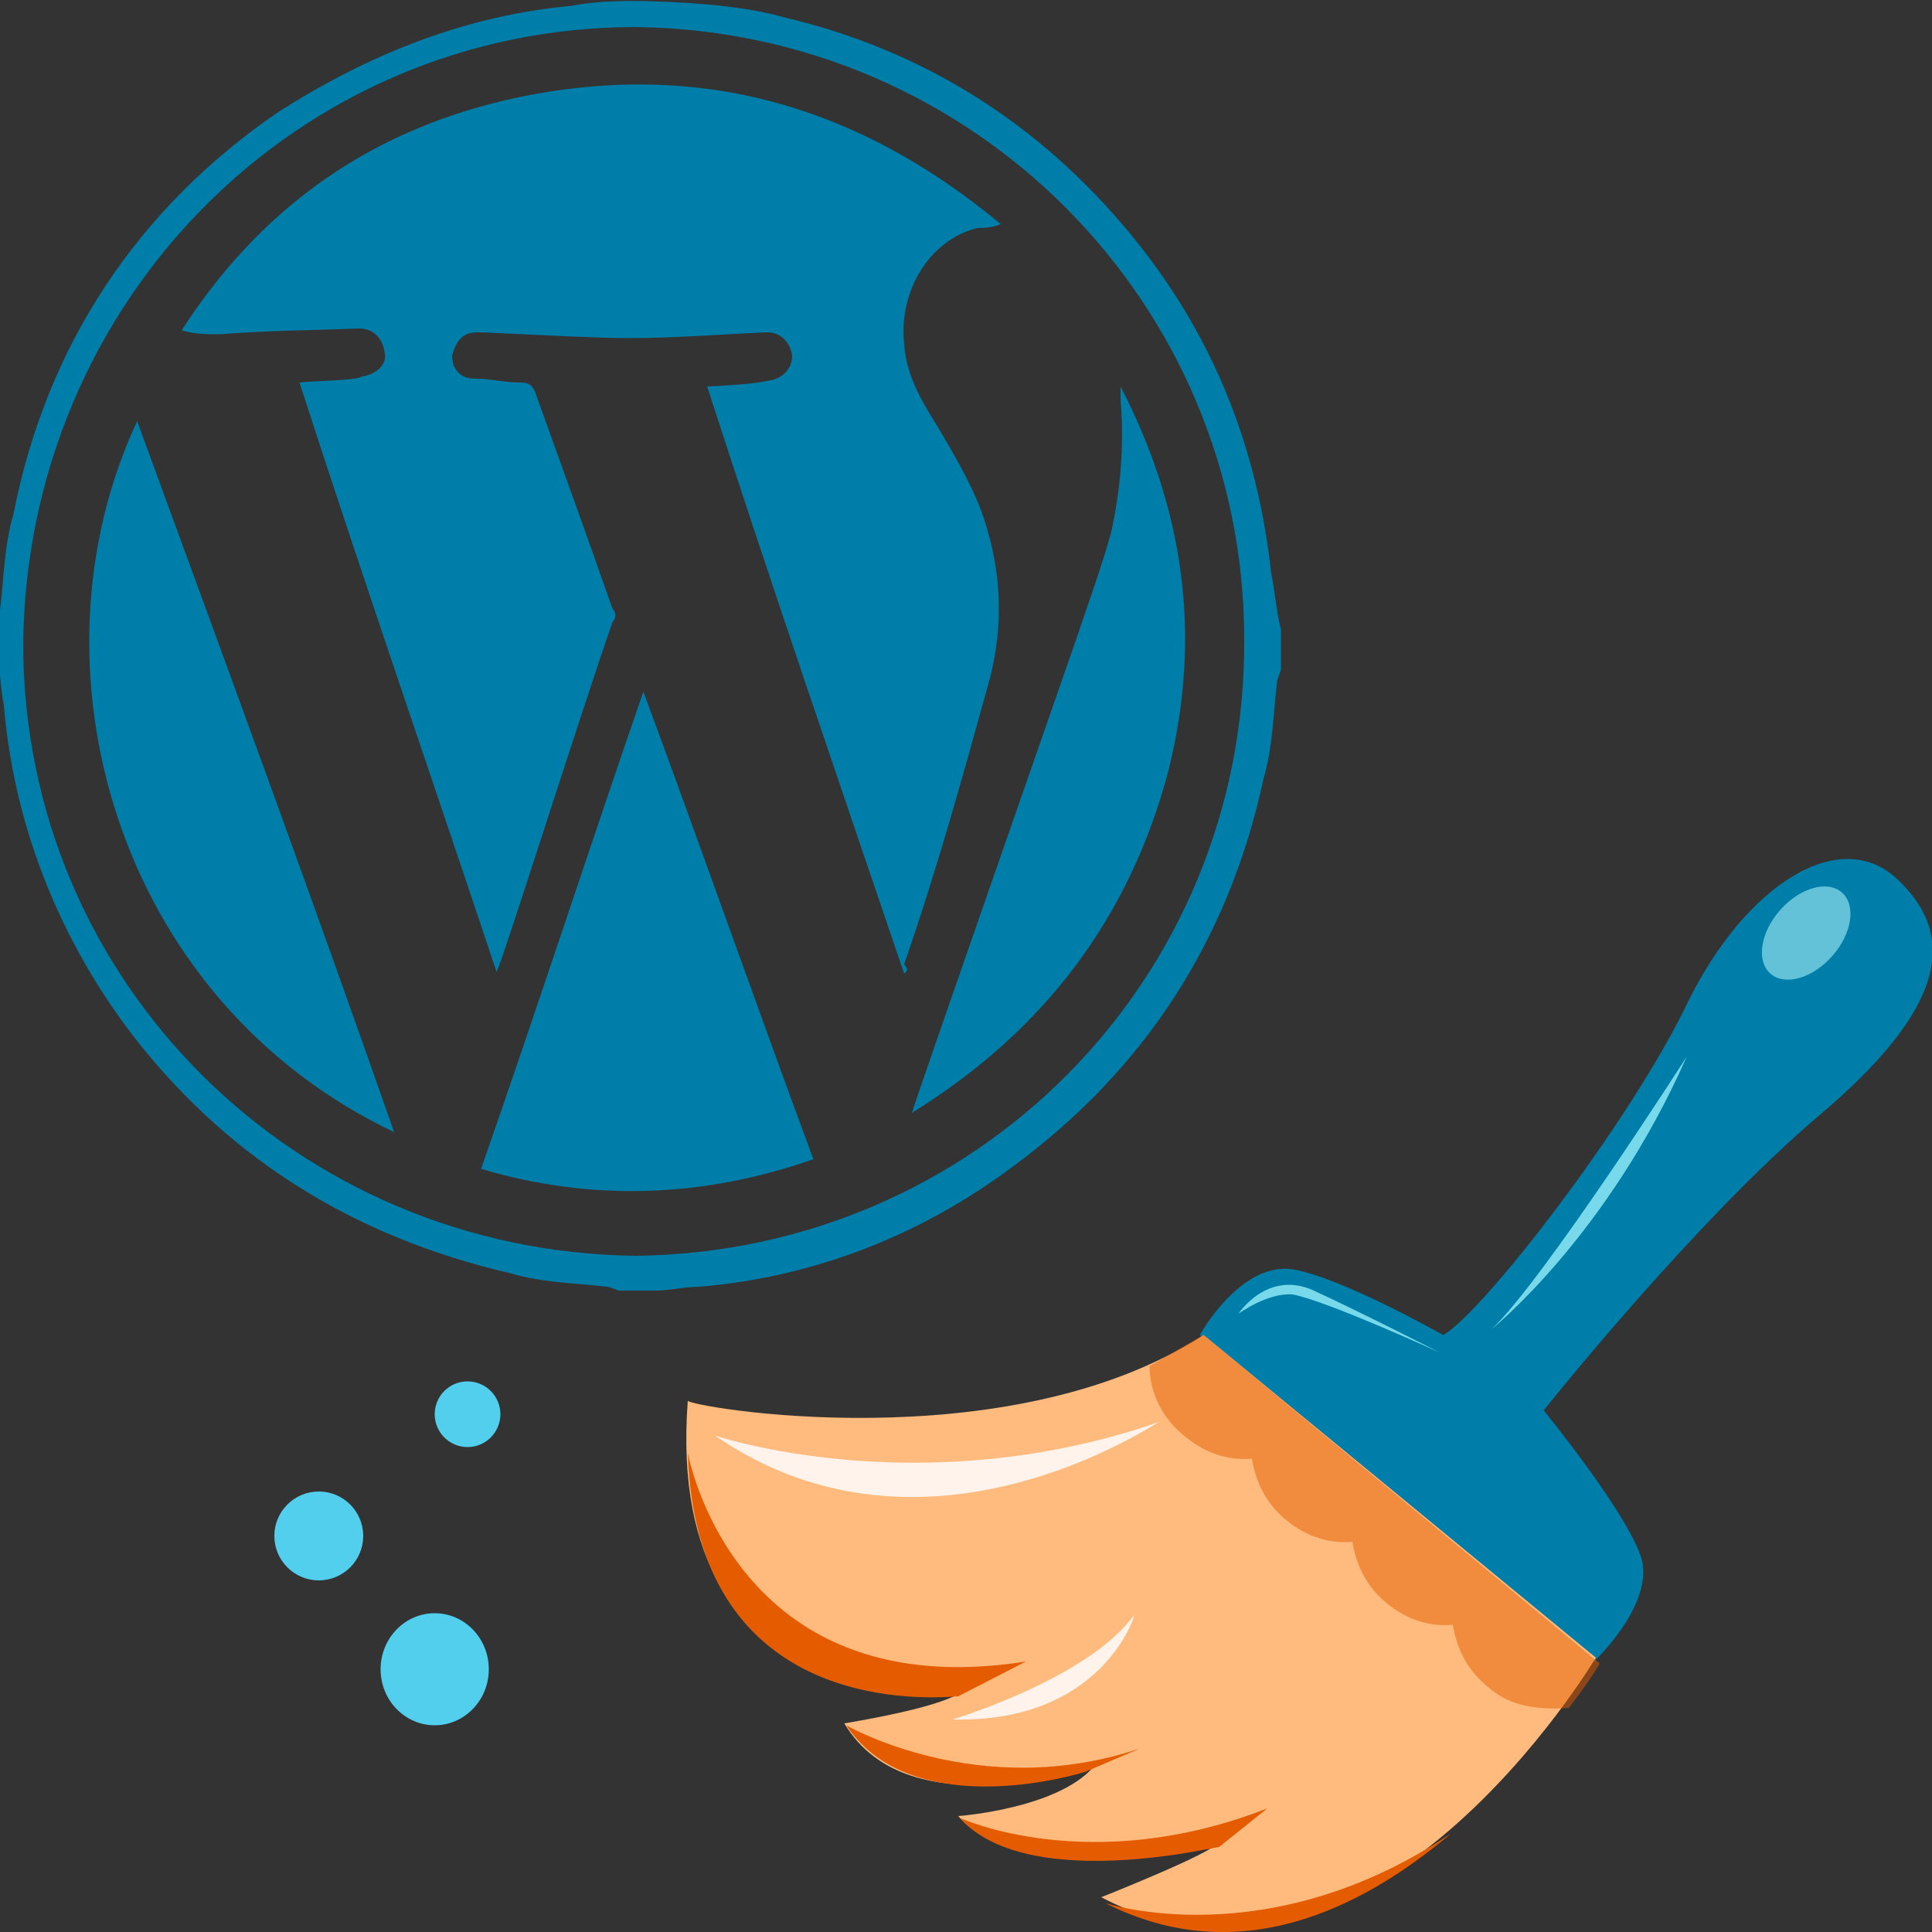 <?xml version="1.0" encoding="utf-8"?>
<!-- Generator: Adobe Illustrator 25.2.0, SVG Export Plug-In . SVG Version: 6.00 Build 0)  -->
<svg version="1.1" id="Calque_1" xmlns="http://www.w3.org/2000/svg" xmlns:xlink="http://www.w3.org/1999/xlink" x="0px" y="0px"
	 width="100px" height="100px" viewBox="0 0 100 100" style="enable-background:new 0 0 100 100;" xml:space="preserve">
<rect x="0" y="0" width="100" height="100" fill="#333333" stroke="none"/>
<style type="text/css">
	.st0{fill:#007EAA;}
	.st1{fill:#51CFED;}
	.st2{fill:#FFBB7D;}
	.st3{opacity:0.5;fill:#E55C00;enable-background:new    ;}
	.st4{fill:#E55C00;}
	.st5{fill:#FFF3EB;}
	.st6{fill:#64C2D8;}
	.st7{fill:#78D9EA;}
</style>
<g>
	<path class="st0" d="M65.8,29.7c-0.7-6.5-3-12.4-7.3-17.6C53.8,6.4,47.8,2.6,40.6,0.9c-1.8-0.5-3.8-0.7-6-0.8c-0.3,0-3-0.2-5,0.2
		c-5.5,0.5-10.5,2.5-15.2,5.5c-7.3,5-12,12.1-13.7,20.8c-0.5,1.7-0.5,3.4-0.7,5c-0.2,1.3,0,4,0.2,4.9c0.5,6,2.7,11.7,6.3,16.6
		c5,6.7,11.7,10.9,19.9,12.8c1.7,0.5,3.3,0.5,5,0.7c0.2,0,0.5,0.2,0.7,0.2c0.5,0,1.2,0,1.8,0c0.8,0,1.5-0.2,2.3-0.2
		c6-0.5,11.5-2.7,16.2-6.2c6.8-5,11.2-11.7,13-20.1c0.5-1.7,0.5-3.4,0.7-5c0-0.2,0.2-0.5,0.2-0.7c0-0.7,0-1.3,0-2
		C66,31.3,66,30.6,65.8,29.7z M32.9,65C15.4,64.8,1.2,50.9,1.2,33.3C1.4,15.6,15.4,1.4,32.9,1.4c17.5,0.2,31.5,14.3,31.5,31.7
		C64.5,50.7,50.5,64.8,32.9,65z"/>
	<path class="st0" d="M51.1,35.6c0.8-2.7,0.8-5.5,0-8.2c-0.5-1.8-1.5-3.5-2.5-5.2c-0.8-1.3-1.7-2.7-1.8-4.4c-0.3-2.7,1.3-5.4,3.8-6
		c0.3,0,0.7,0,1.2-0.2c-7.7-6.4-16.2-8.6-25.7-6.4c-7.2,1.7-12.7,5.7-16.7,11.9c0.7,0.2,1.3,0.2,2,0.2c2.5-0.2,4.7-0.2,7.2-0.3
		c0.7,0,1.2,0.5,1.3,1.2c0.2,0.7-0.5,1.2-1.2,1.3c-0.3,0.2-2.3,0.2-3.2,0.3c3.3,10.2,6.8,20.3,10.2,30.5c0.2-0.2,4-12.3,6-18.1
		c0.2-0.2,0.2-0.5,0-0.7c-1.3-3.7-2.7-7.6-4-11.2c-0.2-0.5-0.5-0.5-0.8-0.5c-0.8,0-1.5-0.2-2.3-0.2s-1.2-0.5-1.2-1.2
		c0.2-0.7,0.5-1.2,1.3-1.2c0.7,0,5.8,0.3,7.8,0.3c2.5,0,4.8-0.2,7.2-0.3c0.7,0,1.2,0.5,1.3,1.2c0,0.7-0.5,1.2-1.2,1.3
		c-0.8,0.2-3,0.3-3.2,0.3c3.3,10.2,6.7,20.1,10.2,30.4c0.2-0.2,0.2-0.2,0-0.5C48.5,45,49.8,40.3,51.1,35.6z"/>
	<path class="st0" d="M24.9,60.5c5.7,1.7,11.5,1.5,17.2-0.5c-3-8.1-5.8-16.1-8.8-24.2C30.4,44.2,27.8,52.2,24.9,60.5z"/>
	<path class="st0" d="M20.4,58.6c-4.3-12.3-8.8-24.5-13.3-36.8C1.2,34.4,5.9,51.7,20.4,58.6z"/>
	<path class="st0" d="M60.5,39.8c1.7-6.9,0.8-13.4-2.5-19.8c0,0.2,0,0.5,0,0.7c0.2,2.3,0,4.7-0.5,6.9c-0.5,1.8-1.2,3.7-1.8,5.5
		c-2.5,7.2-8.2,23.5-8.5,24.5C54,53.4,58.5,47.5,60.5,39.8z"/>
</g>
<ellipse class="st1" cx="22.5" cy="86.4" rx="2.8" ry="2.9"/>
<ellipse class="st1" cx="16.5" cy="79.5" rx="2.3" ry="2.3"/>
<ellipse class="st1" cx="24.2" cy="73.2" rx="1.7" ry="1.7"/>
<g>
	<path class="st0" d="M79.9,73c0,0,7.8-9.8,14.3-15.3s7.1-9.2,4.1-12.1c-3-3-8,0.2-11,6.4S76.7,68,74.7,69.1c0,0-5.3-3-7.8-3.4
		c-2.7-0.4-4.8,3.4-4.8,3.4L82.5,86c0,0,3-2.8,2.5-5.2C84.4,78.5,79.9,73,79.9,73z"/>
	<path class="st2" d="M62.3,69.1l20.3,16.7c0,0-11.7,19.7-25.6,12.4c0,0,5.8-2.3,6-2.8c0,0-10.1,2.5-13.4-1.4c0,0,5.5-0.4,7.2-2.8
		c0,0-9.7,3.7-13.1-2c0,0,5.7-0.9,6.2-1.8c0,0-15.6,2.3-14.3-14.9C35.6,72.8,52.1,75.7,62.3,69.1z"/>
	<path class="st3" d="M62.3,69.1c-0.9,0.5-1.9,1.1-2.8,1.6c0,1.4,0.7,2.8,1.9,3.7c1.1,0.9,2.3,1.2,3.4,1.1c0.2,1.2,0.7,2.3,1.8,3.2
		c1.1,0.9,2.3,1.2,3.4,1.1c0.2,1.2,0.7,2.3,1.8,3.2c1.1,0.9,2.3,1.2,3.4,1.1c0.2,1.2,0.7,2.3,1.8,3.2c1.2,1.1,2.8,1.2,4.2,1.1
		c1.1-1.4,1.6-2.3,1.6-2.3L62.3,69.1z"/>
	<path class="st4" d="M35.6,75.2C36,88.3,47.1,88,49.6,87.8l3.5-1.8C38.5,88.3,35.8,76.2,35.6,75.2z"/>
	<path class="st4" d="M56.2,91.7l2.8-1.2c-8.3,2.8-15.2-1.2-15.2-1.2C46.8,93.8,53.9,92.4,56.2,91.7z"/>
	<path class="st4" d="M62,95.8l1.1-0.2l2.5-2c-9.2,3.6-15.9,0.5-15.9,0.5C52.4,97.2,59.3,96.3,62,95.8z"/>
	<path class="st4" d="M75.1,94.9c-9.5,6.4-17.9,3.6-17.9,3.6C64.1,102,70.5,98.8,75.1,94.9z"/>
	<path class="st5" d="M37,74.3c0,0,10.6,3.6,23-0.7C60,73.5,48,81.9,37,74.3z"/>
	<ellipse transform="matrix(0.662 -0.749 0.749 0.662 -4.586 86.352)" class="st6" cx="93.5" cy="48.3" rx="2.8" ry="1.8"/>
	<path class="st7" d="M87.3,54.7c0,0-7.5,11.7-10.1,14.1C77.2,68.8,83.2,64,87.3,54.7z"/>
	<path class="st7" d="M64.1,68c0,0,1.5-2.3,3.9-1.2c2.4,1.1,6.5,3.2,6.5,3.2s-5.9-2.7-7.6-3C65.6,66.9,64.1,68,64.1,68z"/>
	<path class="st5" d="M49.3,89c0,0,7-2.1,9.4-5.4C58.8,83.5,57.1,89.2,49.3,89z"/>
</g>
</svg>

